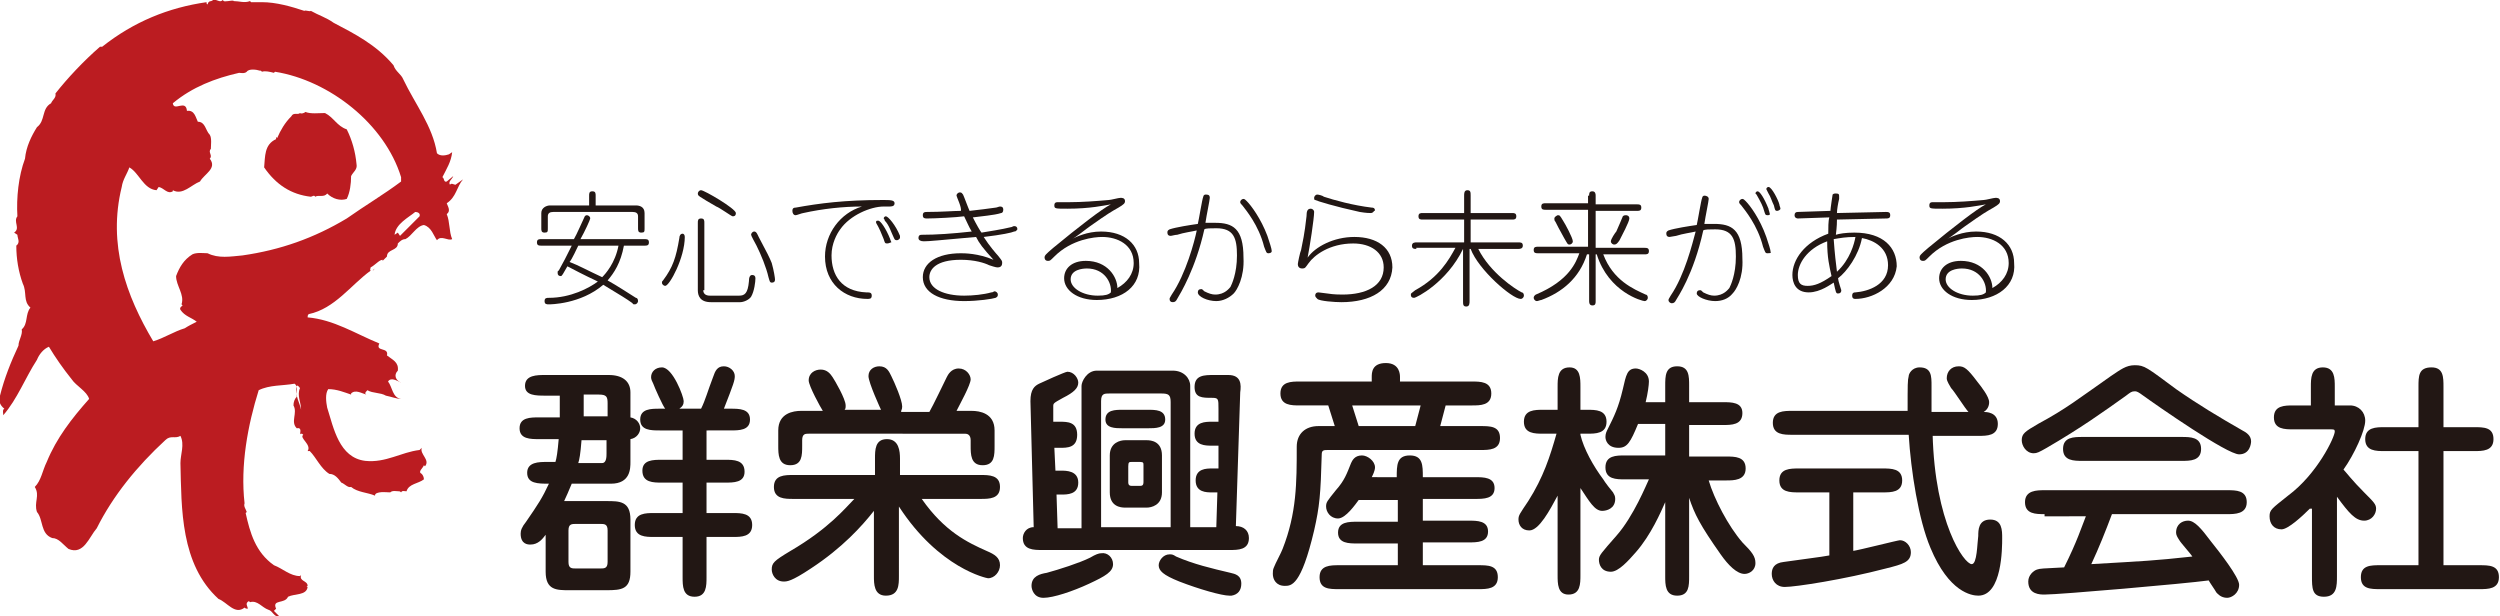 <?xml version="1.0" encoding="utf-8"?>
<!-- Generator: Adobe Illustrator 25.2.3, SVG Export Plug-In . SVG Version: 6.00 Build 0)  -->
<svg version="1.1" id="レイヤー_1" xmlns="http://www.w3.org/2000/svg" xmlns:xlink="http://www.w3.org/1999/xlink" x="0px"
	 y="0px" viewBox="0 0 230 56.7" style="enable-background:new 0 0 230 56.7;" xml:space="preserve">
<style type="text/css">
	.st0{fill:#221714;}
	.st1{fill:#BB1C21;}
</style>
<g>
	<g>
		<g>
			<path class="st0" d="M55.8,46.1c1.2,0,2.2,0,2.2,1.7v4.8c0,1.6-0.8,1.7-2.2,1.7h-3.4c-1.2,0-2.2,0-2.2-1.7v-3.4
				c-0.3,0.4-0.7,0.9-1.4,0.9c-0.2,0-0.9,0-0.9-1c0-0.3,0.1-0.6,0.5-1.1c1.1-1.6,1.5-2.2,2.1-3.5c-1,0-2,0-2-1c0-1,1.1-1,1.8-1h0.8
				c0.1-0.3,0.2-0.9,0.3-2.1h-1.8c-0.8,0-1.8,0-1.8-1c0-1,1-1,1.8-1h1.9c0-0.6,0-1.4,0-2h-1.3c-0.9,0-1.9,0-1.9-0.9c0-1,1.1-1,1.9-1
				H56c1.3,0,2,0.6,2,1.6v2.3c0.6,0.1,0.9,0.6,0.9,1c0,0.4-0.3,0.9-0.9,1v2.1c0,0.6,0,2-1.8,2h-3.6c-0.3,0.7-0.5,1.2-0.7,1.6H55.8z
				 M53,48.2c-0.4,0-0.7,0-0.7,0.6v2.9c0,0.6,0.3,0.6,0.7,0.6h2.2c0.4,0,0.7,0,0.7-0.6v-2.9c0-0.6-0.3-0.6-0.7-0.6H53z M53.5,40.5
				c-0.1,1.3-0.2,1.8-0.3,2.1h2.2c0.4,0,0.4-0.6,0.4-0.9v-1.2H53.5z M53.7,36.3c0,0.7,0,1.4,0,2h2.2v-1.2c0-0.6-0.1-0.8-0.8-0.8
				H53.7z M60.7,39.6c-0.8,0-1.8,0-1.8-1c0-1,1-1,1.8-1h0.5c-0.2-0.2-1-2-1.1-2.3c-0.1-0.2-0.2-0.4-0.2-0.6c0-0.5,0.4-0.9,1-0.9
				c1,0,2,2.7,2,3.1c0,0.3-0.1,0.5-0.4,0.7h2c0.4-0.8,0.6-1.6,1.1-2.9c0.2-0.6,0.4-1,1-1c0.5,0,1,0.4,1,0.9c0,0.4-0.1,0.7-1,3h0.6
				c0.8,0,1.8,0,1.8,1c0,1-1,1-1.8,1H65v2.7h1.7c0.8,0,1.8,0,1.8,1.1c0,1-1,1-1.8,1H65v2.8h2.4c0.8,0,1.8,0,1.8,1.1
				c0,1.1-1,1.1-1.8,1.1H65v3.7c0,0.8,0,1.8-1.1,1.8c-1.1,0-1.1-1-1.1-1.8v-3.7h-2.6c-0.8,0-1.8,0-1.8-1.1c0-1.1,1-1.1,1.8-1.1h2.6
				v-2.8h-1.9c-0.8,0-1.8,0-1.8-1.1c0-1,1-1,1.8-1h1.9v-2.7H60.7z"/>
			<path class="st0" d="M82.7,53c0,0.8,0,1.8-1.2,1.8c-1.1,0-1.1-1.1-1.1-1.8v-6c-1.1,1.4-2.9,3.4-5.8,5.3c-1.8,1.2-2.2,1.2-2.5,1.2
				c-0.8,0-1.1-0.7-1.1-1.1c0-0.6,0.2-0.8,1.7-1.7c3.6-2.1,5.1-4,5.9-4.8h-5.6c-0.8,0-1.8,0-1.8-1.1c0-1.1,1-1.1,1.8-1.1h7.5v-1.5
				c0-0.8,0-1.8,1.1-1.8c1.1,0,1.2,1.1,1.2,1.8v1.5h7.4c0.8,0,1.8,0,1.8,1.1c0,1.1-1,1.1-1.8,1.1h-5.4c2.1,3,4.2,4,6,4.8
				c0.7,0.3,1.2,0.6,1.2,1.3c0,0.6-0.5,1.2-1.1,1.2c-0.1,0-4.5-0.9-8.2-6.6V53z M81.1,37.8c-0.1-0.2-1.2-2.6-1.2-3.2
				c0-0.6,0.5-0.9,1-0.9c0.7,0,0.9,0.5,1.1,0.9c0.3,0.6,1,2.2,1,2.8c0,0.3-0.1,0.3-0.1,0.5h2.6c0.3-0.5,1.4-2.8,1.6-3.2
				c0.1-0.2,0.4-0.8,1.1-0.8c0.7,0,1.1,0.6,1.1,1c0,0.5-1,2.3-1.3,2.9h1.4c0.7,0,2.1,0.2,2.1,1.8v1.4c0,0.9,0,1.8-1.1,1.8
				c-1.1,0-1.1-1-1.1-1.8v-0.5c0-0.5-0.3-0.6-0.5-0.6H74.4c-0.3,0-0.6,0-0.6,0.6v0.5c0,0.9,0,1.8-1.1,1.8c-1.1,0-1.1-1-1.1-1.8v-1.4
				c0-1.6,1.4-1.8,2.1-1.8h2c-0.2-0.3-1.3-2.3-1.3-2.8c0-0.7,0.6-1,1.1-1c0.6,0,0.9,0.4,1.1,0.7c0.2,0.3,1.2,2,1.2,2.6
				c0,0.2,0,0.3-0.1,0.4H81.1z"/>
			<path class="st0" d="M99.5,48.5v-13c0-0.4,0.5-1.4,1.4-1.4h7c1,0,1.6,0.7,1.6,1.4v13h2.4l0.1-3.2h-0.5c-0.5,0-1.5,0-1.5-1.1
				c0-1.1,1-1.1,1.5-1.1h0.6l0-2.1h-0.6c-0.6,0-1.6,0-1.6-1.1c0-1.1,1-1.1,1.6-1.1h0.6l0-1.2c0-0.9,0-1-0.6-1c-0.9,0-1.6,0-1.6-1
				c0-1.1,0.9-1.1,1.8-1.1h1.3c1.2,0,1.2,0.9,1.1,1.6l-0.4,12.3c0.7,0,1.2,0.4,1.2,1.1c0,1.1-1,1.1-1.8,1.1H95.9
				c-0.8,0-1.8,0-1.8-1.1c0-0.4,0.3-1,1-1l-0.3-11.6c0-1.1,0.4-1.4,0.8-1.6c0.2-0.1,2.4-1.1,2.6-1.1c0.6,0,1,0.6,1,1
				c0,0.5-0.4,0.9-1.4,1.4c-0.9,0.5-0.9,0.5-0.9,0.8l0,1.4h0.6c0.7,0,1.6,0,1.6,1.2s-0.9,1.2-1.6,1.2h-0.5l0.1,2.1h0.5
				c0.5,0,1.6,0,1.6,1.1s-1,1.1-1.6,1.1h-0.4l0.1,3.1H99.5z M102.4,51.9c0,0.7-0.7,1.1-2.2,1.8C98.7,54.4,96.9,55,96,55
				c-0.9,0-1.1-0.8-1.1-1.1c0-0.9,0.8-1.1,1.4-1.2c1.1-0.3,3-0.9,4-1.4c0.5-0.3,0.8-0.4,1-0.4C101.9,50.8,102.4,51.3,102.4,51.9z
				 M107.7,48.5V37c0-0.7-0.2-0.8-0.9-0.8h-4.7c-0.5,0-0.8,0-0.8,0.7v11.6H107.7z M103.3,39.4c-0.7,0-1.6,0-1.6-0.8
				c0-0.9,0.9-0.9,1.6-0.9h2.3c0.7,0,1.6,0,1.6,0.9c0,0.8-0.9,0.8-1.6,0.8H103.3z M102.1,41.9c0-1.2,1-1.4,1.4-1.4h2
				c0.4,0,1.4,0.1,1.4,1.4v3.4c0,1.2-1,1.4-1.4,1.4h-2c-0.4,0-1.4-0.1-1.4-1.4V41.9z M104.1,42.5c-0.2,0-0.3,0-0.3,0.4v1.5
				c0,0.2,0.1,0.3,0.3,0.3h0.8c0.3,0,0.3-0.2,0.3-0.4v-1.5c0-0.2,0-0.3-0.3-0.3H104.1z M113.1,54.8c-0.7,0-2.8-0.6-4.6-1.3
				c-1.5-0.6-1.9-1-1.9-1.5c0-0.4,0.4-1,1-1c0.2,0,0.3,0,0.6,0.2c1.6,0.7,3.3,1.1,5,1.5c0.4,0.1,1,0.2,1,1c0,0.6-0.3,1-0.9,1.1
				C113.3,54.8,113.2,54.8,113.1,54.8z"/>
			<path class="st0" d="M126.2,35.1v-0.4c0-0.4,0-1.3,1.3-1.3c1.3,0,1.3,1.1,1.3,1.3v0.4h6.6c0.8,0,1.8,0,1.8,1.1
				c0,1.1-1,1.1-1.8,1.1H133l-0.5,1.9h3.7c0.9,0,1.8,0,1.8,1.1c0,1.1-1,1.1-1.8,1.1h-14c-0.4,0-0.6,0-0.6,0.4
				c-0.1,3.7-0.2,4.8-0.7,7c-1.2,5.1-2.1,5.1-2.7,5.1c-0.8,0-1.1-0.6-1.1-1.1c0-0.2,0-0.4,0.1-0.6c0.1-0.3,0.7-1.4,0.8-1.7
				c1.3-3.3,1.3-6.1,1.3-9.4c0-1.2,0.8-1.9,2-1.9h1.5l-0.6-1.9h-2.6c-0.8,0-1.8,0-1.8-1.1c0-1.1,1-1.1,1.8-1.1H126.2z M128.5,43.9
				c0-1.1,0-2,1.2-2c1.2,0,1.2,0.9,1.2,2h4.8c0.8,0,1.8,0,1.8,1c0,1-1,1-1.8,1h-4.8v2h4.2c0.8,0,1.8,0,1.8,1c0,1-1,1-1.8,1h-4.2V52
				h5.1c0.9,0,1.8,0,1.8,1.1c0,1.1-1,1.1-1.8,1.1h-12.8c-0.9,0-1.8,0-1.8-1.1c0-1.1,1-1.1,1.8-1.1h5.4V50h-3.7c-0.8,0-1.8,0-1.8-1
				c0-1,1-1,1.8-1h3.7v-2h-3.6c-0.3,0.4-1.2,1.7-1.9,1.7c-0.7,0-1.1-0.6-1.1-1.1c0-0.4,0.1-0.5,0.9-1.5c0.8-0.9,1-1.5,1.4-2.5
				c0.1-0.2,0.3-0.7,1-0.7c0.5,0,1.2,0.5,1.2,1.1c0,0.3-0.2,0.7-0.3,0.9H128.5z M124.4,37.3l0.6,1.9h5.2l0.5-1.9H124.4z"/>
			<path class="st0" d="M145.4,52.9c0,0.8,0,1.8-1.1,1.8c-1,0-1-1-1-1.8v-7.3c-0.7,1.3-1.7,3.2-2.6,3.2c-0.7,0-1-0.5-1-1
				c0-0.4,0.1-0.5,0.9-1.7c1.4-2.2,2-4.1,2.6-6.2H142c-0.8,0-1.8,0-1.8-1.1c0-1.1,1-1.1,1.8-1.1h1.3v-2.1c0-0.8,0-1.8,1.1-1.8
				c1,0,1,1,1,1.8v2.1h0.6c0.8,0,1.8,0,1.8,1.1c0,1.1-1,1.1-1.8,1.1h-0.6V40c0.3,1.3,1.2,2.9,2.1,4.1c0.1,0.2,0.8,1.1,0.9,1.2
				c0.1,0.2,0.2,0.3,0.2,0.6c0,0.9-0.8,1.1-1.2,1.1c-0.7,0-1.2-0.9-2-2.1V52.9z M153.2,46.2c-0.4,0.9-1.3,3-2.7,4.6
				c-0.7,0.8-1.6,1.8-2.3,1.8c-0.9,0-1.1-0.7-1.1-1.1c0-0.4,0.2-0.6,1.6-2.2c1.6-1.8,2.8-4.8,3-5.2h-2.2c-0.8,0-1.8,0-1.8-1.1
				c0-1.1,1-1.1,1.8-1.1h3.7v-2.9h-2.5c-0.7,1.7-1,2.2-1.8,2.2c-1,0-1.2-0.7-1.2-1c0-0.3,0.1-0.5,0.2-0.7c0.6-1.2,1-2,1.4-3.7
				c0.3-1.3,0.4-1.9,1.2-1.9c0.3,0,1.2,0.3,1.2,1.2c0,0.3-0.1,1.1-0.3,1.9h1.8v-1.5c0-0.9,0-1.8,1.1-1.8c1.1,0,1.1,0.9,1.1,1.8V37
				h3.1c0.8,0,1.8,0,1.8,1c0,1.1-1,1.1-1.8,1.1h-3.1V42h3.4c0.8,0,1.8,0,1.8,1.1c0,1.1-1.1,1.1-1.8,1.1h-1.6
				c0.5,1.7,1.8,4.2,3.1,5.7c0.9,0.9,1.2,1.3,1.2,1.9c0,0.7-0.6,1-1,1c-0.7,0-1.5-0.8-2.2-1.8c-1.9-2.7-2.4-3.7-2.9-5.2v7.2
				c0,0.9,0,1.8-1.1,1.8c-1.1,0-1.1-1-1.1-1.8V46.2z"/>
			<path class="st0" d="M170.4,50.7c0.7-0.1,4.2-1,4.4-1c0.5,0,1,0.5,1,1.1c0,0.9-0.7,1.1-2.3,1.5c-3.8,1-8.3,1.7-9.3,1.7
				c-0.8,0-1.2-0.6-1.2-1.2c0-0.5,0.2-1,1.1-1.1c0.6-0.1,3.8-0.5,4.2-0.6v-5.8h-2.8c-0.8,0-1.8,0-1.8-1.1c0-1.1,1-1.1,1.8-1.1h7.7
				c0.8,0,1.8,0,1.8,1.1c0,1.1-1,1.1-1.8,1.1h-2.7V50.7z M177.8,39.9c0.2,8.2,2.9,12,3.6,12c0.5,0,0.5-1.9,0.6-2.6
				c0-0.5,0-1.5,1.1-1.5c1.1,0,1.1,1,1.1,1.7c0,0.9,0,5.3-2.2,5.3c-0.6,0-2.7-0.3-4.4-4.4c-1.1-2.6-1.8-7.1-2-10.4h-10.7
				c-0.8,0-1.8,0-1.8-1.1c0-1.1,1-1.1,1.8-1.1h10.6c0-2.5,0-2.8,0.1-3.2c0-0.2,0.3-0.8,1-0.8c1.1,0,1.1,0.8,1.1,1.7v2.4h3.4
				c-0.3-0.3-1.3-1.9-1.6-2.2c-0.1-0.2-0.4-0.6-0.4-0.9c0-0.6,0.4-1.1,1.1-1.1c0.5,0,0.8,0.2,1.7,1.4c0.4,0.5,1.1,1.4,1.1,1.9
				c0,0.1,0,0.6-0.5,0.9c0.2,0,1.3,0,1.3,1.1s-1,1.1-1.8,1.1H177.8z"/>
			<path class="st0" d="M200.2,35.8c2,1.4,4,2.6,6.1,3.8c0.4,0.2,0.8,0.5,0.8,1c0,0.2-0.1,1.2-1.1,1.2c-1.1,0-7.3-4.3-9.1-5.6
				c-0.3-0.2-0.4-0.2-0.5-0.2c-0.3,0-0.4,0.1-0.8,0.4c-2.1,1.5-4.2,3-7.3,4.8c-0.7,0.4-0.9,0.5-1.2,0.5c-0.7,0-1.1-0.7-1.1-1.2
				c0-0.6,0.3-0.8,1.5-1.5c2.6-1.4,3.7-2.3,6.7-4.4c0.9-0.6,1.4-1,2.2-1C197.3,33.6,197.5,33.8,200.2,35.8z M188.1,47.3
				c-0.8,0-1.8,0-1.8-1.1c0-1.1,1.1-1.1,1.8-1.1h16.8c0.8,0,1.8,0,1.8,1.1c0,1.1-1.1,1.1-1.8,1.1h-10.6c-0.6,1.6-1.2,3.1-1.9,4.6
				c5.1-0.3,5.6-0.3,9.3-0.7c-0.2-0.3-1.1-1.3-1.2-1.5c-0.2-0.3-0.3-0.5-0.3-0.7c0-0.8,0.6-1.1,1.1-1.1c0.6,0,1.2,0.7,2.1,1.9
				c0.8,1,2.6,3.3,2.6,4c0,0.8-0.7,1.2-1.1,1.2c-0.6,0-0.9-0.4-1-0.5c-0.1-0.2-0.6-0.9-0.7-1.1c-2.2,0.3-13.7,1.3-15.1,1.3
				c-0.4,0-1.5,0-1.5-1.2c0-0.6,0.5-1,0.8-1.1c0.3-0.1,0.5-0.1,2.5-0.2c1.2-2.4,1.6-3.7,2-4.7H188.1z M200.7,40.2
				c0.8,0,1.8,0,1.8,1.1c0,1.1-1,1.1-1.8,1.1h-9.1c-0.8,0-1.8,0-1.8-1.1c0-1.1,1-1.1,1.8-1.1H200.7z"/>
			<path class="st0" d="M212.5,46.8c-0.7,0.7-2,1.9-2.6,1.9c-0.7,0-1.1-0.5-1.1-1.2c0-0.6,0.2-0.7,1.7-1.9c2.7-2,4.3-5.4,4.3-5.9
				c0-0.2-0.1-0.2-0.4-0.2H211c-0.8,0-1.8,0-1.8-1.1c0-1.1,1-1.1,1.8-1.1h1.6v-1.7c0-0.8,0-1.8,1.1-1.8c1.1,0,1.1,1,1.1,1.8v1.7h1.4
				c0.8,0,1.4,0.6,1.4,1.4c0,0.9-1,3.1-2,4.5c0.2,0.2,0.8,1,1.9,2.1c0.9,0.9,1.1,1.1,1.1,1.5c0,0.5-0.4,1.1-1.1,1.1
				c-0.8,0-1.4-0.7-2.5-2.2V53c0,0.9,0,1.9-1.2,1.9c-1.1,0-1.1-0.8-1.1-1.9V46.8z M222.5,52V41.5h-3.1c-0.8,0-1.8,0-1.8-1.1
				c0-1.1,1-1.1,1.8-1.1h3.1v-3.7c0-1,0-1.8,1.2-1.8c1.1,0,1.1,0.9,1.1,1.8v3.7h2.8c0.9,0,1.8,0,1.8,1.1c0,1.1-1,1.1-1.8,1.1h-2.8
				V52h3.3c0.9,0,1.8,0,1.8,1.1c0,1.1-1,1.1-1.8,1.1H219c-0.9,0-1.8,0-1.8-1.1c0-1.1,0.9-1.1,1.8-1.1H222.5z"/>
		</g>
		<g>
			<path class="st0" d="M49.8,22.6c-0.2,0-0.4,0-0.4-0.3c0-0.3,0.2-0.3,0.4-0.3h3c0.2-0.3,0.9-1.9,1-2.1c0.1-0.1,0.1-0.1,0.2-0.1
				c0.1,0,0.3,0.1,0.3,0.3c0,0.1-0.5,1.2-0.9,1.9h5.9c0.2,0,0.4,0,0.4,0.3c0,0.3-0.2,0.3-0.4,0.3h-1.9c-0.3,1.6-0.9,2.5-1.5,3.2
				c0.9,0.5,1.8,1.1,2.6,1.6c0.1,0,0.2,0.1,0.2,0.3c0,0.1-0.1,0.3-0.3,0.3c-0.1,0-0.2,0-0.2-0.1c-0.7-0.5-0.9-0.6-2.7-1.7
				c-2.1,1.8-4.9,1.8-5,1.8c-0.2,0-0.4,0-0.4-0.3c0-0.3,0.2-0.3,0.4-0.3c2,0,3.7-0.9,4.5-1.5c-0.6-0.3-0.9-0.4-2.8-1.4
				c-0.4,0.7-0.5,0.9-0.6,0.9c-0.2,0-0.3-0.1-0.3-0.3c0-0.1,0-0.2,0.1-0.2c0.5-0.9,0.6-1.1,1.2-2.3H49.8z M54.2,18.9V18
				c0-0.2,0-0.4,0.3-0.4c0.3,0,0.3,0.2,0.3,0.4v0.9h3.7c0.3,0,0.8,0.1,0.8,0.7V21c0,0.3,0,0.4-0.3,0.4c-0.3,0-0.3-0.2-0.3-0.4v-1.1
				c0-0.3-0.2-0.4-0.5-0.4h-7.3c-0.3,0-0.5,0.1-0.5,0.4V21c0,0.3,0,0.4-0.3,0.4c-0.3,0-0.3-0.2-0.3-0.4v-1.4c0-0.5,0.5-0.7,0.8-0.7
				H54.2z M53.2,22.6c-0.1,0.2-0.6,1.3-0.8,1.5c0.8,0.3,1.7,0.8,3,1.4c0.3-0.3,1.2-1.3,1.5-2.9H53.2z"/>
			<path class="st0" d="M63,21.8c0,1.9-1.4,4.5-1.8,4.5c-0.1,0-0.3-0.1-0.3-0.3c0-0.1,0-0.1,0.1-0.2c0.9-1.2,1.2-2.1,1.5-3.9
				c0-0.2,0.1-0.4,0.3-0.4C62.9,21.5,63,21.6,63,21.8z M64.7,26.7c0,0.3,0.2,0.5,0.6,0.5H68c0.5,0,0.8-0.2,0.9-1.3
				c0-0.4,0.1-0.6,0.3-0.6c0.2,0,0.3,0.1,0.3,0.3c0,0.3-0.1,1.2-0.4,1.7c-0.2,0.3-0.7,0.5-1,0.5h-2.7c-1,0-1.2-0.6-1.2-1.1v-6.2
				c0-0.2,0-0.4,0.3-0.4c0.3,0,0.3,0.2,0.3,0.4V26.7z M67.4,19.9c-0.1,0-1.2-0.8-1.5-0.9c-0.7-0.4-1.2-0.7-1.5-0.9
				c-0.1-0.1-0.2-0.1-0.2-0.3c0-0.1,0.1-0.3,0.3-0.3c0.3,0,3.2,1.7,3.2,2.1C67.7,19.9,67.5,19.9,67.4,19.9z M71,26
				c-0.2,0-0.2-0.2-0.3-0.5c-0.2-0.9-0.7-2.1-1.1-2.9c-0.1-0.2-0.5-0.9-0.5-1c0-0.1,0.1-0.3,0.3-0.3c0.2,0,0.3,0.3,0.4,0.5
				c0.8,1.5,1,1.9,1.2,2.4c0.2,0.7,0.3,1.4,0.3,1.5C71.3,25.8,71.3,26,71,26z"/>
			<path class="st0" d="M81.8,19c-0.1,0-0.4,0-0.5,0c-1.2,0-3.1,0.8-4,2.1c-0.3,0.4-0.8,1.3-0.8,2.4c0,1.8,0.9,3.3,3.2,3.4
				c0.3,0,0.5,0,0.5,0.3c0,0.3-0.2,0.3-0.4,0.3c-2.1,0-3.9-1.4-3.9-3.9c0-2.1,1.4-4,3.4-4.6c-1.7,0-3.6,0.2-5.4,0.6
				c-0.1,0-0.6,0.2-0.7,0.2c-0.2,0-0.3-0.2-0.3-0.4c0-0.3,0.2-0.3,0.3-0.3c2.2-0.4,4.5-0.7,8-0.7c0.7,0,1.1,0,1.1,0.3
				C82.3,19,82,19,81.8,19z M81.6,22.4c-0.2,0-0.2-0.1-0.3-0.4c-0.2-0.5-0.4-1-0.7-1.5c0,0,0-0.1,0-0.1c0-0.1,0.1-0.1,0.2-0.1
				c0.2,0,0.7,0.7,1.1,1.7c0,0.1,0.1,0.2,0.1,0.3C81.9,22.3,81.8,22.4,81.6,22.4z M82.5,22.1c-0.2,0-0.2-0.1-0.3-0.3
				c-0.2-0.4-0.4-1.1-0.8-1.5c0-0.1-0.1-0.2-0.1-0.2c0-0.1,0.1-0.2,0.2-0.2c0.2,0,0.9,0.8,1.3,1.8c0,0,0,0.1,0,0.2
				C82.8,21.9,82.7,22.1,82.5,22.1z"/>
			<path class="st0" d="M93.3,21.3c-0.2,0.1-1.1,0.3-2.8,0.5c0.5,0.8,1.2,1.6,1.3,1.7c0.4,0.5,0.4,0.5,0.4,0.7
				c0,0.2-0.1,0.4-0.4,0.4c-0.1,0-0.2,0-0.8-0.2c-0.4-0.2-1.3-0.5-2.6-0.5c-2.3,0-2.9,0.9-2.9,1.6c0,1.1,1.4,1.7,3.2,1.7
				c0.8,0,1.8-0.1,2.5-0.3c0.2,0,0.2-0.1,0.3-0.1c0.1,0,0.3,0.1,0.3,0.3c0,0.1,0,0.2-0.2,0.3c-0.3,0.1-1.6,0.3-2.9,0.3
				c-2.3,0-3.8-0.8-3.8-2.2c0-1.3,1.3-2.2,3.5-2.2c0.3,0,1.6,0,3,0.6c-1-1.1-1.3-1.5-1.6-2.1c-3.4,0.3-4.3,0.4-4.8,0.4
				c-0.3,0-0.5-0.1-0.5-0.3c0-0.3,0.2-0.3,0.3-0.3c1.3,0,2.8-0.1,4.6-0.3c-0.3-0.5-0.4-0.8-0.7-1.4c-0.7,0.1-2.7,0.2-3.4,0.2
				c-0.2,0-0.4,0-0.4-0.3c0-0.3,0.2-0.3,0.4-0.3c1.3,0,2.5-0.1,3.1-0.1C88.5,19.1,88,18.1,88,18c0-0.2,0.2-0.3,0.3-0.3
				c0.2,0,0.2,0.1,0.3,0.2c0.1,0.2,0.5,1.3,0.6,1.5c1-0.1,1.6-0.2,2.4-0.3c0.1,0,0.3-0.1,0.4-0.1c0.3,0,0.3,0.2,0.3,0.3
				c0,0.2-0.1,0.3-0.2,0.3c-0.6,0.2-1.9,0.3-2.6,0.4c0.3,0.6,0.7,1.3,0.8,1.4c0.6-0.1,1.9-0.3,2.7-0.5c0.1,0,0.2-0.1,0.3-0.1
				c0.2,0,0.3,0.1,0.3,0.3C93.5,21.2,93.5,21.3,93.3,21.3z"/>
			<path class="st0" d="M100.9,27.6c-1.8,0-3-0.9-3-2c0-0.9,0.7-1.6,2-1.6c2,0,2.9,1.5,2.9,2.5c0.9-0.5,1.5-1.3,1.5-2.3
				c0-1.7-1.5-2.4-2.9-2.4c-0.7,0-2.8,0.2-4.4,1.8c-0.4,0.4-0.4,0.4-0.6,0.4c-0.3,0-0.3-0.3-0.3-0.3c0-0.2,0.1-0.3,0.8-0.9
				c2.3-1.9,4.5-3.6,5.3-4c-0.6,0.1-1.9,0.4-4,0.4c-1.1,0-1.2,0-1.2-0.3c0-0.1,0-0.3,0.3-0.3c0.2,0,1,0,1.1,0c1.1,0,2.5-0.1,3.6-0.2
				c0.2,0,0.9-0.2,1.1-0.2c0.1,0,0.4,0,0.4,0.3c0,0.2-0.1,0.3-0.6,0.6c-0.7,0.4-0.9,0.5-2.6,1.7c-0.3,0.2-1.4,1.1-1.7,1.2
				c0.4-0.2,1.4-0.7,2.7-0.7c2.2,0,3.5,1.2,3.5,2.9C105,26.3,103.3,27.6,100.9,27.6z M100,24.7c-0.4,0-1.5,0.1-1.5,1
				c0,0.8,1.1,1.5,2.5,1.5c0.7,0,1-0.1,1.2-0.3C102.3,26,101.6,24.7,100,24.7z"/>
			<path class="st0" d="M113.5,27c-0.4,0.4-1,0.7-1.6,0.7c-0.8,0-1.7-0.4-1.7-0.8c0-0.2,0.1-0.3,0.3-0.3c0.1,0,0.1,0,0.3,0.2
				c0.4,0.2,0.7,0.3,1,0.3c0.9,0,1.3-0.6,1.4-0.7c0.1-0.2,0.6-1.2,0.6-2.9c0-1.6-0.3-2.5-1.9-2.5c-0.5,0-1,0-1.1,0.1
				c-0.8,3.6-2.2,5.9-2.5,6.4c-0.1,0.2-0.2,0.3-0.4,0.3c-0.2,0-0.3-0.1-0.3-0.3c0-0.1,0.1-0.2,0.2-0.4c1.3-1.9,2.1-4.9,2.3-5.9
				c-0.4,0.1-1.2,0.2-1.8,0.4c-0.2,0-0.5,0.1-0.6,0.1c-0.2,0-0.3-0.1-0.3-0.3c0-0.1,0-0.2,0.2-0.3c0.6-0.2,1.9-0.4,2.6-0.5
				c0.1-0.4,0.4-2.3,0.5-2.5c0-0.1,0.1-0.2,0.2-0.2c0.2,0,0.4,0,0.4,0.3c0,0.2-0.3,1.6-0.4,2.3c0.2,0,0.5,0,0.9,0
				c1.6,0,2.6,0.5,2.6,3.2C114.5,25.5,113.8,26.7,113.5,27z M116.7,23.3c-0.2,0-0.2-0.1-0.4-0.6c-0.5-2-1.7-3.4-2-3.8
				c-0.1-0.1-0.2-0.2-0.2-0.3c0-0.2,0.2-0.3,0.3-0.3c0.1,0,0.2,0.1,0.3,0.2c0.4,0.4,1.3,1.6,1.9,3.2c0.2,0.6,0.4,1.2,0.4,1.4
				C117,23.3,116.7,23.3,116.7,23.3z"/>
			<path class="st0" d="M123.4,27.8c-0.6,0-2-0.1-2.2-0.3c-0.1-0.1-0.2-0.2-0.2-0.3c0-0.2,0.1-0.3,0.3-0.3c0.1,0,0.7,0.1,0.8,0.1
				c0.6,0.1,1.2,0.1,1.4,0.1c2.2,0,3.8-0.8,3.8-2.5c0-1.4-1.2-2.2-2.8-2.2c-2.2,0-3.6,1.1-4.1,1.8c-0.3,0.4-0.3,0.5-0.6,0.5
				c-0.3,0-0.4-0.2-0.4-0.4c0-0.1,0.2-1.1,0.3-1.3c0.4-1.9,0.4-2.4,0.5-3.1c0-0.5,0.1-0.7,0.4-0.7c0.1,0,0.3,0.1,0.3,0.3
				c0,0.6-0.4,3.2-0.6,4.2c0.7-1,2.4-1.9,4.3-1.9c2.1,0,3.5,1,3.5,2.8C128,26.7,126.1,27.8,123.4,27.8z M126.1,19.6
				c-0.1,0-0.4,0-1-0.1c-2.3-0.5-3.9-1-4.1-1.1c-0.1,0-0.1-0.1-0.1-0.2c0-0.1,0.1-0.3,0.3-0.3c0.1,0,0.5,0.1,0.6,0.2
				c0.9,0.3,2.7,0.8,4.4,1c0.1,0,0.3,0,0.3,0.3C126.4,19.3,126.4,19.6,126.1,19.6z"/>
			<path class="st0" d="M130.3,22.9c-0.2,0-0.4,0-0.4-0.3c0-0.3,0.3-0.3,0.4-0.3h4.4v-2.1h-3.8c-0.2,0-0.4,0-0.4-0.3
				c0-0.3,0.2-0.3,0.4-0.3h3.8V18c0-0.2,0-0.5,0.3-0.5c0.3,0,0.3,0.2,0.3,0.5v1.6h3.8c0.2,0,0.4,0,0.4,0.3c0,0.3-0.2,0.3-0.4,0.3
				h-3.8v2.1h4.4c0.2,0,0.4,0,0.4,0.3c0,0.3-0.3,0.3-0.4,0.3H136c1.1,2.2,3.4,3.7,4,4c0.1,0,0.2,0.1,0.2,0.3c0,0.1-0.1,0.3-0.3,0.3
				c-0.8,0-3.9-2.7-4.6-4.6h-0.1v4.8c0,0.2,0,0.5-0.3,0.5c-0.3,0-0.3-0.2-0.3-0.5v-4.8c-1.5,3.1-4.3,4.5-4.5,4.5
				c-0.3,0-0.3-0.2-0.3-0.3c0-0.1,0-0.1,0.4-0.4c2.2-1.2,3.1-2.8,3.7-3.9H130.3z"/>
			<path class="st0" d="M146.2,18c0-0.2,0-0.4,0.3-0.4c0.3,0,0.3,0.3,0.3,0.4v0.8h3.8c0.2,0,0.4,0,0.4,0.3c0,0.3-0.2,0.3-0.4,0.3
				h-3.8v3.4h4.5c0.2,0,0.4,0,0.4,0.3c0,0.3-0.2,0.3-0.4,0.3h-3.8c0.9,2.4,2.8,3.2,3.9,3.7c0.1,0,0.2,0.1,0.2,0.3
				c0,0.1-0.1,0.3-0.3,0.3c-0.2,0-3.3-0.8-4.4-4.3h-0.1v4.3c0,0.2,0,0.4-0.3,0.4c-0.3,0-0.3-0.3-0.3-0.4v-4.3H146
				c-0.7,2.2-2.3,3.5-4.2,4.2c-0.1,0-0.3,0.1-0.4,0.1c-0.2,0-0.3-0.2-0.3-0.3c0-0.2,0.2-0.3,0.2-0.3c3.1-1.3,3.7-3,4-3.8h-3.8
				c-0.2,0-0.4,0-0.4-0.3c0-0.3,0.2-0.3,0.4-0.3h4.6v-3.4h-3.9c-0.2,0-0.4,0-0.4-0.3c0-0.3,0.2-0.3,0.4-0.3h3.9V18z M143.8,20.3
				c0.2,0.3,0.9,1.6,0.9,1.9c0,0.2-0.2,0.3-0.3,0.3c-0.2,0-0.2-0.1-0.5-0.6c-0.4-0.7-0.7-1.3-0.8-1.5c-0.1-0.1-0.1-0.2-0.1-0.3
				c0-0.1,0.1-0.2,0.3-0.3C143.5,19.8,143.5,19.8,143.8,20.3z M149.9,20.1c0,0.3-0.7,1.6-0.9,2c-0.2,0.3-0.3,0.4-0.5,0.4
				c-0.1,0-0.3-0.1-0.3-0.3c0-0.2,0.4-0.8,0.5-0.9c0.1-0.2,0.6-1.4,0.6-1.4c0.1-0.1,0.2-0.1,0.3-0.1
				C149.6,19.8,149.9,19.8,149.9,20.1z"/>
			<path class="st0" d="M159.4,27c-0.4,0.5-1,0.7-1.6,0.7c-0.8,0-1.7-0.4-1.7-0.7c0-0.2,0.1-0.3,0.3-0.3c0.1,0,0.1,0,0.3,0.2
				c0.4,0.2,0.7,0.3,1,0.3c0.9,0,1.3-0.6,1.4-0.7c0.1-0.2,0.6-1.2,0.6-2.9c0-1.6-0.3-2.5-1.9-2.5c-0.5,0-1,0-1.1,0.1
				c-0.9,4.1-2.4,6.2-2.5,6.4c-0.1,0.2-0.2,0.3-0.4,0.3c-0.1,0-0.3-0.1-0.3-0.3c0-0.1,0.1-0.2,0.2-0.4c1.3-1.9,2-4.8,2.3-5.9
				c-0.4,0.1-1.2,0.2-1.8,0.4c-0.1,0-0.5,0.1-0.6,0.1c-0.2,0-0.3-0.1-0.3-0.3c0-0.1,0-0.2,0.2-0.3c0.6-0.2,1.9-0.4,2.6-0.5
				c0.1-0.4,0.4-2.3,0.5-2.5c0-0.1,0.1-0.2,0.2-0.2c0.2,0,0.4,0.1,0.4,0.3c0,0.2-0.3,1.6-0.4,2.3c0.2,0,0.5,0,0.9,0
				c1.6,0,2.6,0.5,2.6,3.2C160.4,25.6,159.7,26.7,159.4,27z M162.6,23.3c-0.2,0-0.2-0.1-0.4-0.6c-0.5-2-1.7-3.4-2-3.8
				c-0.1-0.1-0.2-0.2-0.2-0.3c0-0.2,0.2-0.3,0.3-0.3c0.1,0,0.2,0.1,0.3,0.2c0.4,0.4,1.3,1.6,1.9,3.3c0.2,0.6,0.4,1.2,0.4,1.4
				C163,23.3,162.7,23.3,162.6,23.3z M162.6,19.8c-0.2,0-0.2-0.1-0.3-0.4c-0.1-0.4-0.3-0.8-0.7-1.5c0,0-0.1-0.1-0.1-0.1
				c0-0.1,0.1-0.2,0.2-0.2c0.2,0,0.6,0.6,1,1.6c0,0.1,0.1,0.3,0.1,0.4C162.9,19.8,162.7,19.8,162.6,19.8z M163.5,19.4
				c-0.2,0-0.2-0.1-0.3-0.5c-0.2-0.4-0.3-0.8-0.5-1.1c-0.2-0.4-0.2-0.4-0.2-0.4c0-0.1,0.1-0.2,0.2-0.2c0.3,0,0.9,1.2,1,1.6
				c0,0.1,0.1,0.3,0.1,0.4C163.8,19.3,163.6,19.4,163.5,19.4z"/>
			<path class="st0" d="M170.7,27.5c-0.1,0-0.3,0-0.3-0.3c0-0.3,0.2-0.3,0.3-0.3c1.2-0.1,3-0.7,3-2.5c0-1.6-1.3-2.3-2.4-2.5
				c-0.3,1.6-1.4,3.1-2.2,3.7c0,0.2,0.3,1.1,0.3,1.1c0,0.2-0.1,0.3-0.3,0.3c-0.2,0-0.2-0.1-0.4-1c-0.2,0.1-1.2,0.9-2.3,0.9
				c-1.2,0-1.5-0.9-1.5-1.6c0-1.4,1.1-3,3.3-3.8c0-0.5,0-1.2,0.1-1.5l-2.9,0.1c0,0-0.3,0-0.3-0.3c0-0.2,0.1-0.3,0.3-0.3l3-0.1
				c0-0.2,0.2-1.5,0.2-1.5c0.1-0.1,0.2-0.1,0.3-0.1c0.3,0,0.3,0.1,0.3,0.3c0,0,0,0.1,0,0.2c-0.1,0.4-0.2,1-0.2,1.3l4.5-0.1
				c0.2,0,0.4,0,0.4,0.3c0,0.3-0.2,0.3-0.4,0.3l-4.5,0.1c0,0.2,0,0.6-0.1,1.4c0.3-0.1,0.9-0.2,1.7-0.2c2.7,0,3.9,1.4,3.9,3.1
				C174.3,26.5,172.2,27.5,170.7,27.5z M168.1,22.2c-1.9,0.7-2.7,2.1-2.7,3.1c0,0.8,0.3,1,0.9,1c0.6,0,1.2-0.2,2.2-0.9
				C168.3,24.5,168.1,23.7,168.1,22.2z M168.7,22c0.1,1.4,0.2,2.2,0.3,3c1.2-1.1,1.6-2.6,1.7-3.2C169.8,21.8,169.3,21.9,168.7,22z"
				/>
			<path class="st0" d="M181.4,27.6c-1.8,0-3-0.9-3-2c0-0.9,0.7-1.6,2-1.6c2,0,2.9,1.5,2.9,2.5c0.9-0.5,1.5-1.3,1.5-2.3
				c0-1.7-1.5-2.4-2.9-2.4c-0.7,0-2.8,0.2-4.4,1.8c-0.4,0.4-0.4,0.4-0.6,0.4c-0.3,0-0.3-0.3-0.3-0.3c0-0.2,0.1-0.3,0.8-0.9
				c2.3-1.9,4.5-3.6,5.3-4c-0.6,0.1-1.9,0.4-4,0.4c-1.1,0-1.2,0-1.2-0.3c0-0.1,0-0.3,0.3-0.3c0.2,0,1,0,1.1,0c1.1,0,2.5-0.1,3.6-0.2
				c0.2,0,0.9-0.2,1.1-0.2c0.1,0,0.4,0,0.4,0.3c0,0.2-0.1,0.3-0.6,0.6c-0.7,0.4-0.9,0.5-2.6,1.7c-0.3,0.2-1.4,1.1-1.7,1.2
				c0.4-0.2,1.4-0.7,2.7-0.7c2.2,0,3.5,1.2,3.5,2.9C185.5,26.3,183.7,27.6,181.4,27.6z M180.5,24.7c-0.4,0-1.5,0.1-1.5,1
				c0,0.8,1.1,1.5,2.5,1.5c0.7,0,1-0.1,1.2-0.3C182.8,26,182.1,24.7,180.5,24.7z"/>
		</g>
	</g>
	<path class="st1" d="M27.5,40.1C27.5,40.1,27.5,40.1,27.5,40.1C27.5,40.1,27.5,40.1,27.5,40.1z"/>
	<path class="st1" d="M34.5,24.7c-0.1,0.1-0.2,0.1-0.2,0.2c0,0,0,0,0,0L34.5,24.7z"/>
	<path class="st1" d="M27.5,40C27.5,40,27.5,40,27.5,40C27.5,40,27.5,40,27.5,40z"/>
	<path class="st1" d="M2,30.4C2.1,30.4,2.1,30.3,2,30.4C2.1,30.3,2.1,30.3,2,30.4L2,30.4z"/>
	<path class="st1" d="M41.1,18.7c0.9-0.6,0.9-1.5,1.5-2.2L41.9,17c-0.1,0-0.4-0.2-0.5,0c-0.2-0.3,0.2-0.5,0.3-0.8l-0.6,0.5
		c-0.3,0.1-0.2-0.3-0.4-0.4c0.4-0.8,0.8-1.4,0.9-2.3l-0.3,0.2c-0.3,0.1-0.8,0.2-1.1-0.1c-0.4-2.5-2-4.5-3.1-6.8
		c-0.2-0.5-0.7-0.7-0.9-1.3c-1.6-1.9-3.6-2.9-5.5-3.9c-0.7-0.5-1.4-0.7-2.1-1.1c-0.1,0.1-0.5-0.1-0.6,0c-1.2-0.4-2.6-0.8-3.9-0.8
		c-0.2,0-0.8,0-1,0l-0.1-0.1c-0.5,0.2-1,0-1.5,0C21.5,0,21.1,0.1,21,0.1c-0.2,0-0.4,0.1-0.5-0.1c-0.3,0.3-0.5-0.1-0.9,0
		c-0.2,0.2-0.4,0-0.5,0.4c-0.1,0-0.1-0.1-0.1-0.2C15.5,0.7,12.3,2,9.4,4.3H9.2c-1.5,1.3-3,2.9-4.1,4.3c0.1,0.4-0.3,0.6-0.4,0.9
		c-0.9,0.5-0.5,1.6-1.3,2.2c-0.5,0.8-1,1.8-1.1,2.9c-0.6,1.6-0.8,3.6-0.7,5.3c-0.4,0.5,0.3,1.1-0.3,1.5l0.3,0.2c0,0.3,0.3,0.7-0.1,1
		c0,1.2,0.2,2.4,0.6,3.5c0.4,0.8,0,1.6,0.7,2.2c-0.5,0.6-0.2,1.5-0.8,2c0.1,0.5-0.3,1-0.3,1.5c-0.7,1.5-1.3,3-1.7,4.6
		c-0.2,0.4,0,0.9,0.4,1.2c-0.2,0.1-0.1,0.4-0.1,0.6c1.3-1.5,2-3.4,3.1-5.1c0.2-0.5,0.6-1,1.1-1.2c0.6,1,1.3,2,2.1,3
		C7,35.5,8,36,8.2,36.7c-1.6,1.8-3,3.6-3.9,5.8c-0.4,0.8-0.5,1.7-1.1,2.3c0.5,0.8-0.1,1.4,0.2,2.3c0.6,0.7,0.3,2,1.4,2.4
		c0.6,0,1,0.6,1.5,1c1.4,0.6,1.9-1.1,2.6-1.9c1.5-3,3.7-5.7,6.3-8.1c0.5-0.5,0.9-0.1,1.4-0.4c0.4,0.8,0,1.7,0,2.5
		c0.1,4.2,0,9.3,3.5,12.5c0.8,0.3,1.5,1.5,2.4,0.8c0.1,0.1,0.2,0.1,0.3,0.1c0-0.2-0.3-0.5,0.1-0.7l0.1,0.1c0.7-0.2,1.1,0.5,1.7,0.7
		c0.4,0.1,0.5,0.7,1,0.6l-0.5-0.5l0.2-0.2c-0.4-0.9,0.8-0.4,1.1-1.1c0.6-0.3,1.7-0.1,1.8-0.9L28.2,54l0.1-0.1c0-0.5-0.8-0.4-0.6-1
		L27.6,53c-0.9,0-1.6-0.7-2.4-1c-1.7-1.2-2.2-3-2.6-4.8l0.1-0.1c-0.1-0.3-0.3-0.5-0.2-0.8c-0.4-3.5,0.3-7.2,1.3-10.4
		c1-0.5,2.2-0.4,3.3-0.6c0.4,0.3,0.1,0.8,0.2,1.2c-0.2,0.2-0.3,0.5-0.3,0.8c0.4,0.7-0.3,1.5,0.3,2.1c0.5-0.1,0.3,0.4,0.3,0.6
		c0-0.1,0.1-0.1,0.1-0.1c0.1,0,0.1,0,0.2,0.1c-0.4,0.3,0.8,0.9,0.4,1.5h0.2c0.6,0.6,1,1.6,1.8,2.1c0.5,0,0.8,0.4,1.1,0.8
		c0.3,0.1,0.6,0.5,0.9,0.4c0.6,0.5,1.5,0.5,2.2,0.8c0-0.1,0-0.1,0.1-0.2c0.4-0.2,1-0.1,1.3-0.1c0.2-0.2,0.6-0.1,0.8-0.1
		c0.1,0,0.1,0,0.2,0.1c0.1-0.2,0.3-0.1,0.5-0.1c0.2-0.7,1.1-0.7,1.6-1.1c0-0.2-0.1-0.4-0.2-0.5c-0.4-0.2,0.1-0.5,0.2-0.8l0.1,0.1
		c0.5-0.6-0.5-1.1-0.3-1.7l-0.2,0.2c-1.7,0.2-3.1,1.2-5,1c-2.4-0.3-2.9-3-3.5-4.9c-0.1-0.5-0.2-1.3,0.1-1.7c0.8,0,1.5,0.3,2.1,0.5
		v-0.1c0.4-0.4,1,0,1.4,0.1l-0.1-0.1c0-0.1,0.1-0.2,0.2-0.3c0.5,0.3,1.2,0.2,1.7,0.5c0.5,0.1,1,0.3,1.4,0.3
		c-0.8-0.1-0.8-1.1-1.2-1.6c0.3-0.5,1.1,0.1,1.2,0.1c-0.5-0.2-0.7-0.7-0.3-1.1c0.1-0.8-0.5-1-1-1.4c0.2-0.8-1.1-0.3-0.7-1.1
		c-2.2-0.9-4.2-2.2-6.6-2.4c0-0.1,0-0.2,0.1-0.3c2.4-0.5,3.9-2.7,5.7-4c-0.1-0.1,0-0.2,0-0.3c0.4-0.2,0.8-0.7,1.1-0.7
		c0,0.1,0,0.1,0,0.1l0.4-0.4c0-0.7,1-0.5,1-1.2c0.2-0.2,0.4-0.4,0.7-0.4L37.3,22c0.6-0.3,1-1.2,1.7-1.3c0.7,0.2,0.9,1,1.2,1.4
		c0.4-0.5,1,0.1,1.4-0.1c-0.3-0.7-0.2-1.6-0.5-2.3C41.5,19.4,41.2,19,41.1,18.7z M27.3,35.5c0.1-0.1,0.2,0.1,0.3,0.2
		c-0.3,0.7,0.1,1.3,0.1,2C27.6,37.1,27.1,36.4,27.3,35.5z M31.9,20.1L31.9,20.1c-3,1.8-6.1,2.9-9.6,3.4c-1.1,0.1-2.2,0.3-3.2-0.2
		c-0.3,0-1-0.1-1.4,0.1c-0.8,0.5-1.2,1.2-1.5,2c0,0.9,0.8,1.7,0.5,2.6l0.1,0.1c-0.1,0.1-0.3,0.2-0.2,0.4c0.4,0.6,1,0.7,1.5,1.1
		c-0.4,0.2-0.8,0.4-1.1,0.6c-1,0.3-1.9,0.9-2.9,1.2c-2.5-4.2-4.2-8.9-2.9-14.2c0.1-0.7,0.5-1.2,0.7-1.8c0.9,0.5,1.3,2,2.5,2.1
		l0.2-0.3c0.5,0.1,0.8,0.7,1.3,0.4v-0.1c0.9,0.5,1.7-0.5,2.5-0.8c0.4-0.7,1.6-1.2,0.9-2.1c0.3-0.3-0.2-0.6,0.1-0.9
		c0-0.3,0.1-1-0.1-1.3c-0.4-0.4-0.4-1.2-1.1-1.2c-0.2-0.4-0.3-1.1-1-1c-0.1-1.1-1.2,0.1-1.3-0.7C17.7,8,19.8,7.2,22,6.7
		c0.1,0,0.5,0.1,0.7-0.1c0.2-0.3,0.9-0.2,1.2-0.1L24,6.5l0.1,0.1c0.3-0.1,0.7,0,1.1,0.1l0.1-0.1c5,0.8,10.1,4.8,11.6,9.7v0.4
		C35.3,17.9,33.6,18.9,31.9,20.1z M38.6,19.9l-1.8,1.8l-0.2-0.3l-0.3,0.2c0.1-1,1.3-1.6,1.9-2.1C38.4,19.5,38.7,19.6,38.6,19.9z"/>
	<path class="st1" d="M35.3,24.1L35.3,24.1C35.3,24.1,35.3,24.1,35.3,24.1z"/>
	<path class="st1" d="M32.8,15.1c-0.1-1.1-0.4-2.2-0.9-3.2c-0.9-0.3-1.2-1.1-2-1.5c-0.6,0-1.3,0.1-1.8-0.1c-0.1,0.1-0.4,0.2-0.5,0.1
		c-0.2,0.2-0.6-0.1-0.8,0.3c-0.6,0.6-1,1.3-1.3,2l-0.1-0.1v0.2c-1.1,0.5-1,1.6-1.1,2.6c1.1,1.6,2.5,2.5,4.3,2.7c0.1,0,0.3-0.2,0.4,0
		c0.3-0.2,0.8,0.1,1.1-0.3c0.5,0.5,1.2,0.7,1.8,0.5c0.3-0.6,0.4-1.4,0.4-2.1C32.5,15.8,32.9,15.6,32.8,15.1z"/>
</g>
</svg>
